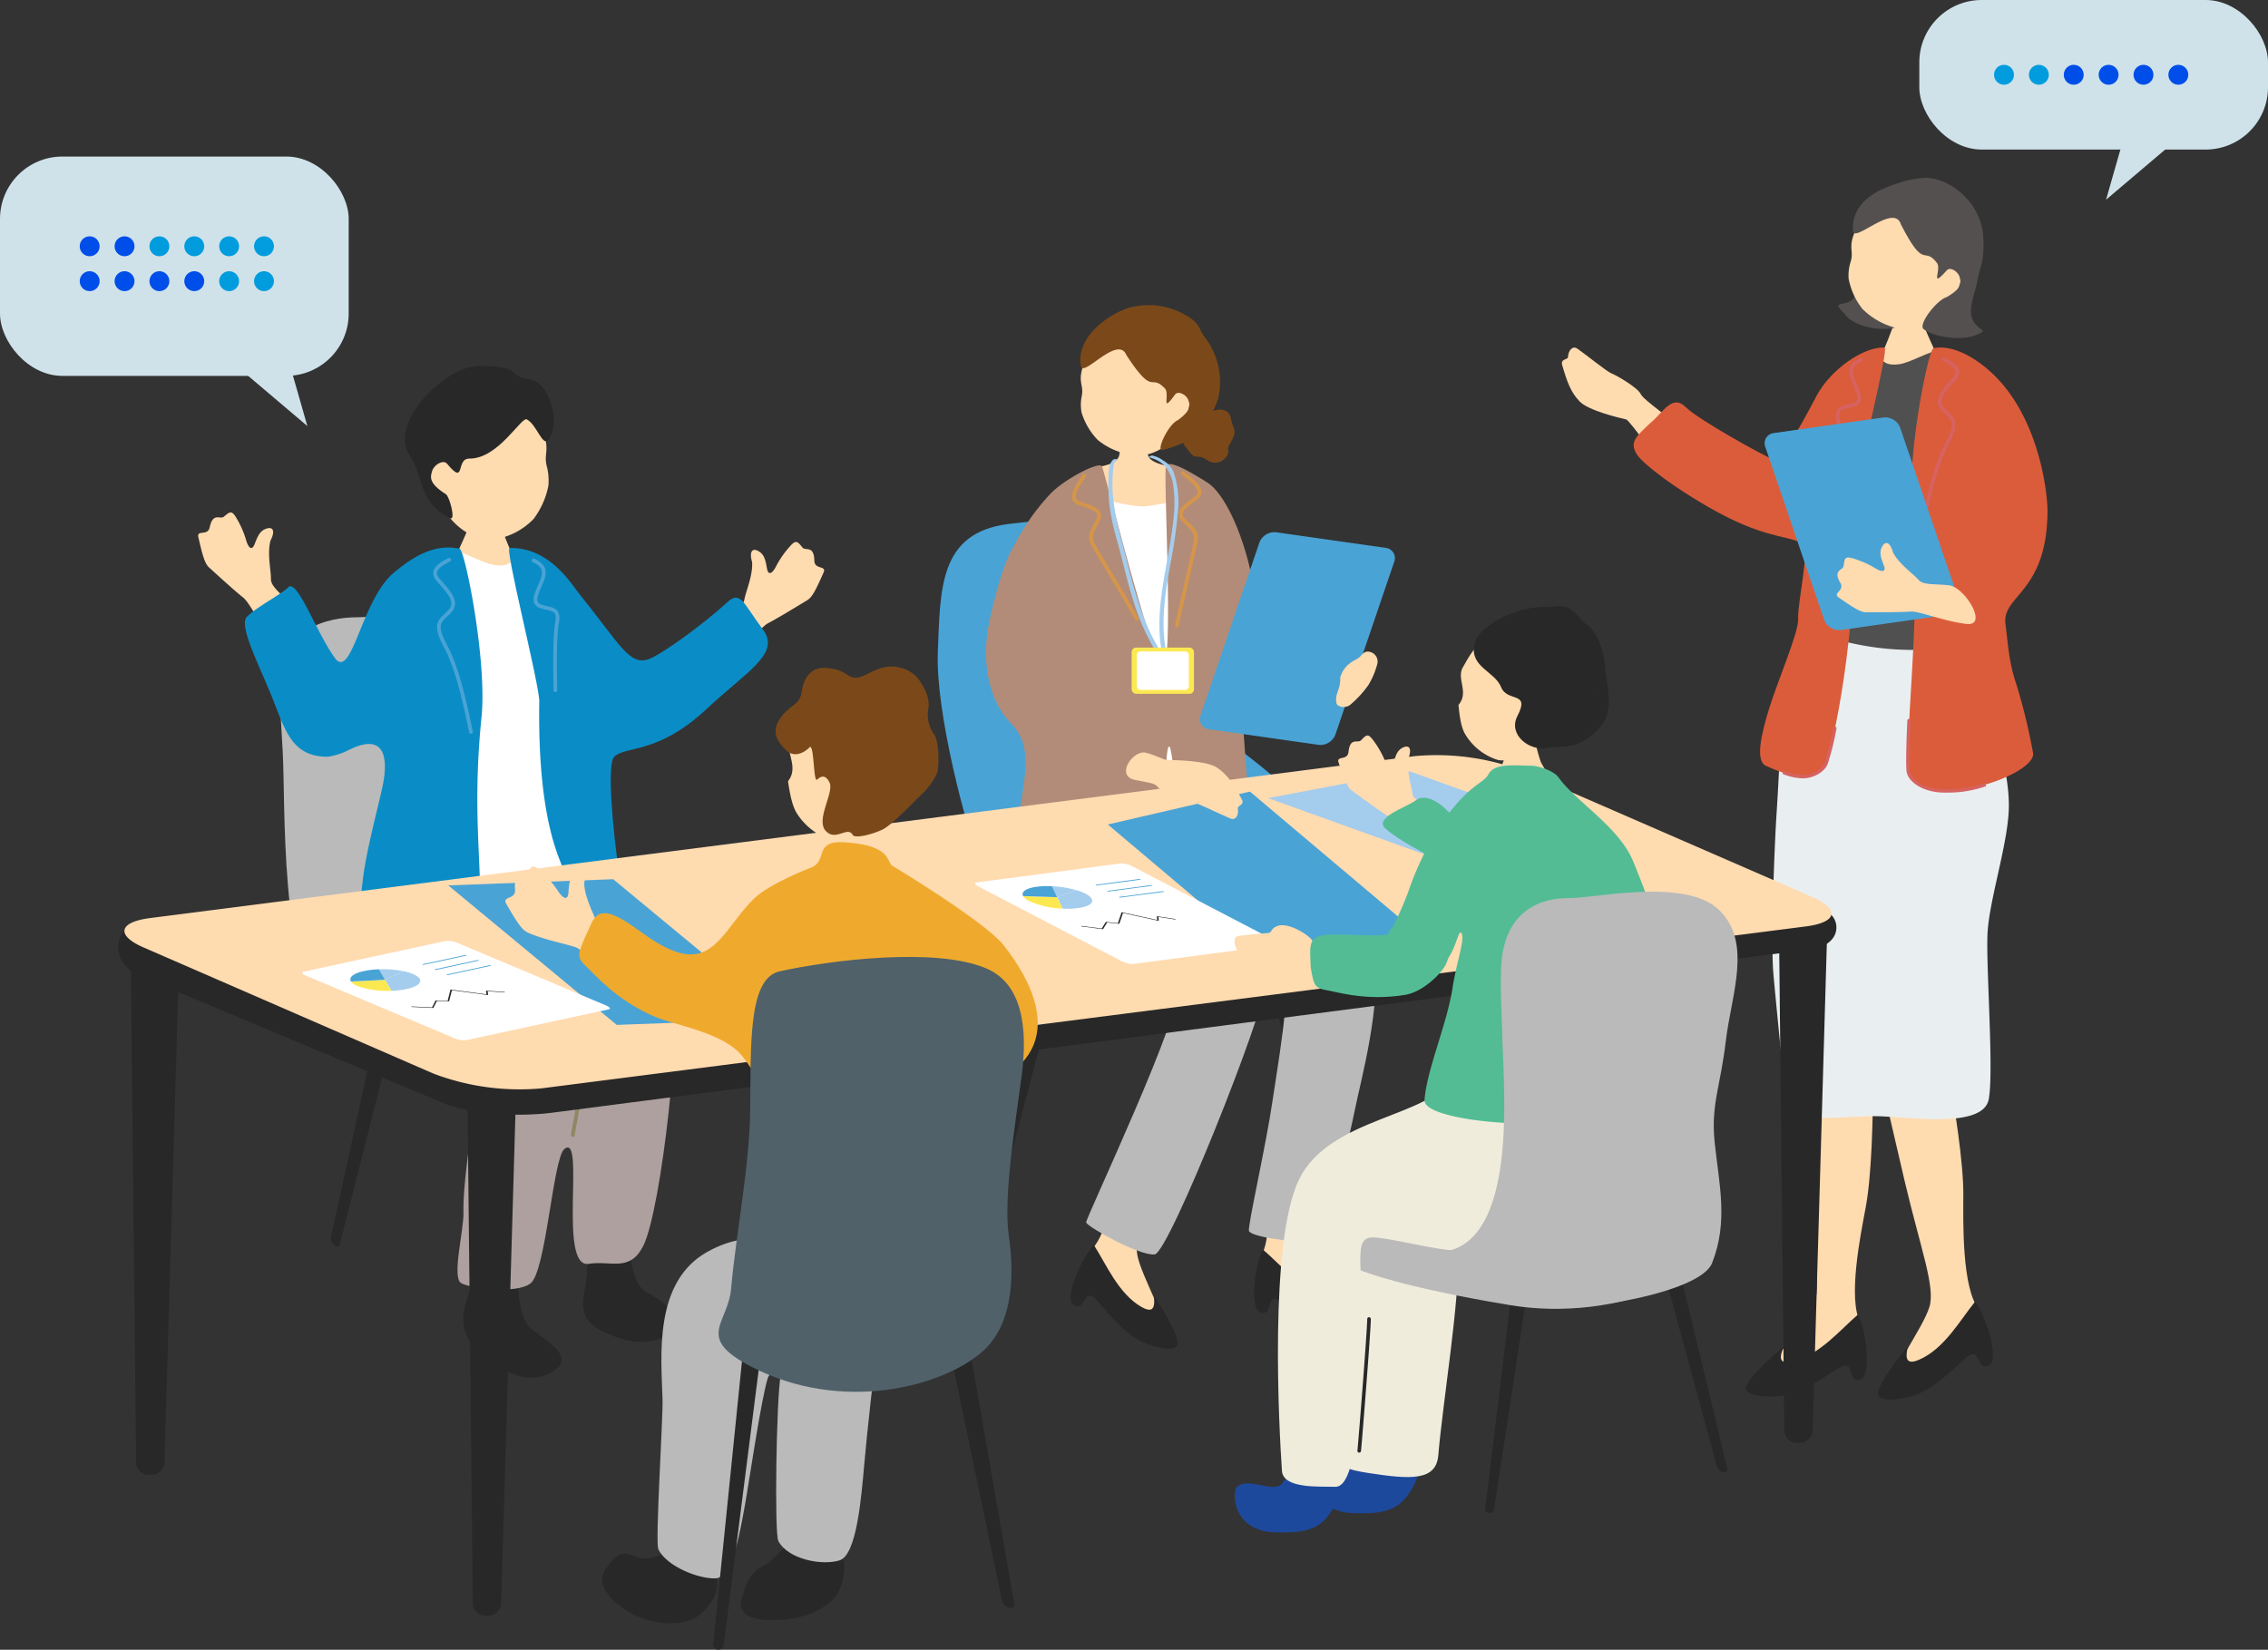 <svg xmlns="http://www.w3.org/2000/svg" xmlns:xlink="http://www.w3.org/1999/xlink" width="400" height="291" viewBox="0 0 400 291">
  <rect x="0" y="0" width="400" height="291" fill="#333333" stroke="none"/>
  <defs>
    <clipPath id="clip-path">
      <rect id="長方形_375" data-name="長方形 375" width="340.277" height="259.619" fill="none"/>
    </clipPath>
  </defs>
  <g id="グループ_2346" data-name="グループ 2346" transform="translate(0 -81.429)">
    <g id="グループ_1380" data-name="グループ 1380" transform="translate(0 109.042)">
      <g id="グループ_1378" data-name="グループ 1378" transform="translate(0 0)">
        <rect id="長方形_363" data-name="長方形 363" width="61.496" height="38.688" rx="11" fill="#cfe2ea"/>
        <path id="パス_47491" data-name="パス 47491" d="M-18449.061,7080.229l3.732,13.043-15.381-13.043Z" transform="translate(18499.537 -7045.735)" fill="#cfe2ea"/>
      </g>
      <g id="グループ_1379" data-name="グループ 1379" transform="translate(14.057 14.068)">
        <ellipse id="楕円形_34" data-name="楕円形 34" cx="1.757" cy="1.759" rx="1.757" ry="1.759" transform="translate(30.748)" fill="#019cde"/>
        <ellipse id="楕円形_45" data-name="楕円形 45" cx="1.757" cy="1.759" rx="1.757" ry="1.759" transform="translate(30.748 6.155)" fill="#019cde"/>
        <ellipse id="楕円形_35" data-name="楕円形 35" cx="1.757" cy="1.759" rx="1.757" ry="1.759" transform="translate(24.598)" fill="#019cde"/>
        <ellipse id="楕円形_44" data-name="楕円形 44" cx="1.757" cy="1.759" rx="1.757" ry="1.759" transform="translate(24.598 6.155)" fill="#019cde"/>
        <ellipse id="楕円形_36" data-name="楕円形 36" cx="1.757" cy="1.759" rx="1.757" ry="1.759" transform="translate(18.449)" fill="#019cde"/>
        <ellipse id="楕円形_43" data-name="楕円形 43" cx="1.757" cy="1.759" rx="1.757" ry="1.759" transform="translate(18.449 6.155)" fill="#004ee9"/>
        <ellipse id="楕円形_37" data-name="楕円形 37" cx="1.757" cy="1.759" rx="1.757" ry="1.759" transform="translate(12.299)" fill="#019cde"/>
        <ellipse id="楕円形_42" data-name="楕円形 42" cx="1.757" cy="1.759" rx="1.757" ry="1.759" transform="translate(12.299 6.155)" fill="#004ee9"/>
        <ellipse id="楕円形_38" data-name="楕円形 38" cx="1.757" cy="1.759" rx="1.757" ry="1.759" transform="translate(6.15)" fill="#004ee9"/>
        <ellipse id="楕円形_41" data-name="楕円形 41" cx="1.757" cy="1.759" rx="1.757" ry="1.759" transform="translate(6.15 6.155)" fill="#004ee9"/>
        <ellipse id="楕円形_39" data-name="楕円形 39" cx="1.757" cy="1.759" rx="1.757" ry="1.759" transform="translate(0)" fill="#004ee9"/>
        <ellipse id="楕円形_40" data-name="楕円形 40" cx="1.757" cy="1.759" rx="1.757" ry="1.759" transform="translate(0 6.155)" fill="#004ee9"/>
      </g>
    </g>
    <g id="グループ_1381" data-name="グループ 1381" transform="translate(338.504 81.429)">
      <rect id="長方形_363-2" data-name="長方形 363" width="61.496" height="26.378" rx="11" transform="translate(0 0)" fill="#cfe2ea"/>
      <path id="パス_47491-2" data-name="パス 47491" d="M-18456.973,7080.229l-3.734,13.043,15.381-13.043Z" transform="translate(18493.639 -7058.046)" fill="#cfe2ea"/>
      <g id="グループ_1379-2" data-name="グループ 1379" transform="translate(13.178 11.431)">
        <ellipse id="楕円形_45-2" data-name="楕円形 45" cx="1.757" cy="1.759" rx="1.757" ry="1.759" transform="translate(0 0)" fill="#019cde"/>
        <ellipse id="楕円形_44-2" data-name="楕円形 44" cx="1.757" cy="1.759" rx="1.757" ry="1.759" transform="translate(6.15 0)" fill="#019cde"/>
        <ellipse id="楕円形_43-2" data-name="楕円形 43" cx="1.757" cy="1.759" rx="1.757" ry="1.759" transform="translate(12.299 0)" fill="#004ee9"/>
        <ellipse id="楕円形_42-2" data-name="楕円形 42" cx="1.757" cy="1.759" rx="1.757" ry="1.759" transform="translate(18.449 0)" fill="#004ee9"/>
        <ellipse id="楕円形_41-2" data-name="楕円形 41" cx="1.757" cy="1.759" rx="1.757" ry="1.759" transform="translate(24.598 0)" fill="#004ee9"/>
        <ellipse id="楕円形_40-2" data-name="楕円形 40" cx="1.757" cy="1.759" rx="1.757" ry="1.759" transform="translate(30.748 0)" fill="#004ee9"/>
      </g>
    </g>
    <g id="グループ_1403" data-name="グループ 1403" transform="translate(20.829 112.81)">
      <g id="グループ_1402" data-name="グループ 1402" clip-path="url(#clip-path)">
        <path id="パス_47584" data-name="パス 47584" d="M307.682,37.706c-.035.475-1.351.243-1.01,1.411.9,3.086,1.53,4.778,3.063,6.383s6.979,2.92,8.228,3.183c.576.122,5.963,7.925,7.583,8.756,1.995,1.223,9.7-.731,4.754-4.94-4.2-3.868-9.277-7.2-9.763-8.273s-3.985-3.188-5.254-3.7c-.722-.29-4.547-3.37-5.945-4.333-.769-.529-1.56.16-1.657,1.51" transform="translate(-51.98 -6.081)" fill="#ffdbb0"/>
        <path id="パス_47585" data-name="パス 47585" d="M366.681,230.521c-2.366-4.2.043-15.884.893-20.434,2.062-11.045,1.165-39.443.723-41.144,0,0-12.059-.617-11.961,1.873.053,1.362.728,20.307,1.5,35.056.646,12.383,1.985,19.326.312,22.566-1.866,3.616-9.353,10.41-7.84,11.23,3.967.927,17.936-4.058,16.376-9.148" transform="translate(-59.353 -28.51)" fill="#ffdbb0"/>
        <path id="パス_47586" data-name="パス 47586" d="M365.482,241.2c-3.115,2.637-6.8,7.22-11.6,8.3-3.753.865-.967-3.069-1.751-2.425-1.706,1.4-5.159,4.507-6.237,6.465-1.113,2.021,3.049,2.3,5.643,2.051,1.569-.15,4.434-.866,9.771-4.47,1.677-1.132,2.451-1.214,2.782-.214.549,1.657.427,1.874,1.545,1.811,2.535-.144,1.157-9.112-.156-11.523" transform="translate(-58.608 -40.721)" fill="#282828"/>
        <path id="パス_47587" data-name="パス 47587" d="M390.963,227.833c-3.083-3.71-2.81-15.633-2.792-20.262.046-11.236-5.938-39.01-6.677-40.6,0,0-11.974,1.563-11.431,3.995.3,1.331,4.365,19.846,7.77,34.216,2.859,12.065,5.423,18.654,4.36,22.142-1.188,3.893-7.331,11.924-5.7,12.458,4.068.2,16.914-7.219,14.466-11.945" transform="translate(-62.733 -28.188)" fill="#ffdbb0"/>
        <path id="パス_47588" data-name="パス 47588" d="M390.866,238.486c-2.59,3.154-5.391,8.325-9.918,10.256-3.536,1.525-1.5-2.847-2.158-2.07-1.427,1.686-4.266,5.362-4.975,7.481-.731,2.189,3.412,1.715,5.92,1,1.516-.431,4.206-1.65,8.809-6.155,1.447-1.415,2.192-1.635,2.7-.711.838,1.531.757,1.767,1.845,1.5,2.47-.6-.5-9.172-2.222-11.308" transform="translate(-63.358 -40.263)" fill="#282828"/>
        <path id="パス_47589" data-name="パス 47589" d="M380.718,27.717c-.242.007-3.423.339-3.727.318-.106.55-1.472,3.968-1.717,4.66a46.781,46.781,0,0,1-4.1,8.2c3.611,3.121,13.616,4.268,15.9,1.286-.647-.317-5.377-10.295-5.687-11.608-.228-.963-.663-2.489-.673-2.854" transform="translate(-62.925 -4.679)" fill="#ffdbb0"/>
        <path id="パス_47590" data-name="パス 47590" d="M368.89,37.215c2.994-1.239.933,2.428,5.389,1.869,2.079-.26,5.661-2.519,6.859-2.285,5.712,1.119,11.3,6.972,11.326,13.034.317.126-2.883,6.444-1.3,15.374-.118.751-.175,8.535-.009,9.923.268,2.248-1.187,15.791-.259,19.661s-.341,3.123-2.7,3.086-18.608,1.342-21.175,1.145-11.846.871-11.877-.256c-.025-.877,5.86-15.627,4.4-25.961,2.219-12.164,5.789-33.759,9.344-35.591" transform="translate(-60.207 -6.21)" fill="#505050"/>
        <path id="パス_47591" data-name="パス 47591" d="M383.713,99.16a49.19,49.19,0,0,1-21.08-1.264c-5.525-1.539-7.761,10.213-8.894,13.084s-1.044,7.927-1.643,17.062c-.518,7.914-1.022,23.79-.616,28.575s1.922,19.839,2.259,22.818c.5,4.449,10.829,2.292,16.973,2.6s17.829,1.949,18.766-3.016-.527-23.7-.205-29.4,3.433-15.2,3.73-21.427c.377-7.9-3.75-17.72-4.552-20.1s-.743-9.56-4.739-8.943" transform="translate(-59.561 -16.504)" fill="#e9eff0"/>
        <path id="パス_47592" data-name="パス 47592" d="M404.722,64.679c0-2.5-1.118-14.265-8-22.3-3.214-3.752-8.213-7.081-12.106-6.251-.923.2-4.767,19.236-3.781,29.031,1.683,16.73-1.113,35.869-.639,45.937,3.469,7.021,22.9.2,21.968-3.675a107.256,107.256,0,0,0-2.849-11.779c-1.428-4.138-1.518-7.135-2-10.863-.673-5.15,7.417-5.467,7.411-20.1" transform="translate(-64.445 -6.078)" fill="#db5c3b"/>
        <path id="パス_47593" data-name="パス 47593" d="M366.373,27.333c1.672,2.408,6.754,3.209,9.135,2.412,5.079-1.7-3.411-6.435-3.883-8.635-.345-1.61-1.652-1.166-3.351.971-.527.662.955,2.67-1.5,3.34-1.389.378-2.173.116-.4,1.912" transform="translate(-61.937 -3.4)" fill="#555050"/>
        <path id="パス_47594" data-name="パス 47594" d="M384.917,23.291c-2.561,2.949-5.866,4.03-8.379,3.564a12.869,12.869,0,0,1-6.611-3.52,12.366,12.366,0,0,1-2.419-5.3,7.853,7.853,0,0,1,.35-2.991c.718-2.3-.919-2.565,1.63-7.009.774-1.351,5.131-7.4,11.978-6.511,6.019.778,8.813,15.6,3.452,21.772" transform="translate(-62.299 -0.242)" fill="#ffdbb0"/>
        <path id="パス_47595" data-name="パス 47595" d="M376.889,8.217c-1.187-3.9-8.334,3.407-8.467,1.109-.287-4.96,4.233-7.251,7.8-8.334A15.71,15.71,0,0,1,381.369,0c4.566.126,9.643,4.63,10.021,10.237.3,4.466-.573,5.306-1.083,8.206-.261,1.486-1.421,4.256-.973,5.945.762,2.877,3.551,2.165.806,3.325-2.594,1.1-7.544.337-9.256-1.051-1-.806,2.286-5.1,4.081-5.64,2.752-1.591,2.532-2.548,2.276-3.518s-1.64-1.885-2.262-1.2c-3.089,3.411-.86-.188-1.748-1.32-2.411-3.076-2.1,1.494-6.34-6.771" transform="translate(-62.456 0)" fill="#555050"/>
        <path id="パス_47596" data-name="パス 47596" d="M366.1,35.99c-3.726-.149-9.375,3.829-11.857,8.3-1.251,2.252-5.961,11.784-7.909,11.367-1.247-.39-13.07-6.925-15.293-9.15-2.43-2.431-4.11,1.134-6.259,2.811-2.505,2.385-3.625,3.311-2.471,5.35,1.286,2.272,9.855,8.214,16.487,11.47,7.194,3.532,11.157,3.223,12.737,4.461,1.5,1.173-.767,9.8-.678,13.465.054,2.22-3.574,10.731-5.03,15.368-1.468,4.676-2.556,9.453-.662,10.333,3.706,1.723,8.267,3.051,10.457,0,1.334-3.169,5.781-22.858,5.371-47.62.441-4.568,5.975-26.122,5.106-26.157" transform="translate(-54.564 -6.075)" fill="#db5c3b"/>
        <path id="パス_47597" data-name="パス 47597" d="M386.5,127.806c-3.831,0-6.55-1.957-6.712-3.847-.159-1.863.073-7.269.148-8.881a.3.3,0,0,1,.306-.278.292.292,0,0,1,.277.305c-.075,1.6-.306,6.977-.15,8.8.124,1.453,2.413,3.407,6.4,3.311a19.7,19.7,0,0,0,6.877-1.1l.205.547a20.221,20.221,0,0,1-7.067,1.141c-.1,0-.193,0-.287,0" transform="translate(-64.376 -19.381)" fill="#d66261"/>
        <path id="パス_47598" data-name="パス 47598" d="M383.08,68.358a.35.35,0,0,1-.077-.009.319.319,0,0,1-.232-.386c.06-.237.15-.668.27-1.244.6-2.885,2.016-9.641,4.084-13.476,1.853-3.436,1.2-4.035.127-5.025a9.268,9.268,0,0,1-.884-.9c-1.4-1.68.249-3.551,1.574-5.053.23-.261.455-.517.659-.765a1.155,1.155,0,0,0,.334-.963c-.153-.761-1.354-1.4-2.071-1.774l-.186-.1a.318.318,0,0,1,.3-.561l.182.1c.87.459,2.187,1.154,2.4,2.212a1.768,1.768,0,0,1-.467,1.494c-.208.252-.438.513-.673.78-1.531,1.735-2.538,3.055-1.562,4.225a8.56,8.56,0,0,0,.826.836c1.3,1.193,1.989,2.111,0,5.795-2.025,3.754-3.424,10.446-4.022,13.3-.122.587-.215,1.026-.275,1.268a.318.318,0,0,1-.308.241" transform="translate(-64.889 -6.427)" fill="#d66261"/>
        <path id="パス_47599" data-name="パス 47599" d="M365.508,61.192a.318.318,0,0,1-.318-.318c0-.271.007-.708.014-1.26.038-2.611.117-8.04-.3-10.224-.459-2.428.72-2.7,1.969-2.985.309-.071.64-.147.982-.26a1.046,1.046,0,0,0,.683-.51c.243-.54-.171-1.5-.651-2.622-.1-.226-.2-.46-.3-.7-.953-2.3-.163-3.243,1.521-4.086a.318.318,0,0,1,.285.569c-1.474.738-2,1.386-1.218,3.274.1.239.2.469.294.693.56,1.307,1,2.338.647,3.134a1.633,1.633,0,0,1-1.061.853c-.362.121-.713.2-1.041.277-1.258.288-1.833.421-1.487,2.248.425,2.246.345,7.719.307,10.351-.008.548-.014.982-.014,1.251a.317.317,0,0,1-.317.318" transform="translate(-61.845 -6.448)" fill="#d66261"/>
        <path id="パス_47600" data-name="パス 47600" d="M357.03,125.566a9.415,9.415,0,0,1-2.923-.552c-.166-.054-.3-.1-.407-.125a.292.292,0,0,1,.141-.566c.113.028.263.076.444.135a8.7,8.7,0,0,0,2.981.519,4.169,4.169,0,0,0,3.644-2.2,46.405,46.405,0,0,0,1.508-6.11.292.292,0,0,1,.575.106,47.105,47.105,0,0,1-1.537,6.211c-.6,1.583-2.6,2.507-4.165,2.572-.088,0-.175,0-.261,0" transform="translate(-59.925 -19.657)" fill="#d66261"/>
        <path id="パス_47601" data-name="パス 47601" d="M360.167,86.507a2.838,2.838,0,0,0,2.961,1.819l19.313-2.752a1.807,1.807,0,0,0,1.507-2.457L373.581,52.649a2.838,2.838,0,0,0-2.961-1.819l-19.314,2.752a1.807,1.807,0,0,0-1.506,2.457Z" transform="translate(-59.282 -8.577)" fill="#4aa3d5"/>
        <path id="パス_47602" data-name="パス 47602" d="M387.861,91.758c-3.974-.475-8.4-2.3-9.837-2.183s-5.334.127-7.832.128c-1.016,0-2.327-.849-4.872-2.622-1.124-.783,1.12-1.177.307-2.566-1.369-2.34.459-2.177.571-2.993.193-1.413.213-1.814,2.026-1.208a16.438,16.438,0,0,1,3.638,1.663c.744.461,2.006.9,1.418-.593s-.82-2.341-.262-3.318,1.387-.79,1.9,1.086c1.061,2.047,3.593,3.785,4.46,4.786s2.618.706,5.4,1,7.061,7.291,3.087,6.816" transform="translate(-61.878 -13.082)" fill="#ffdbb0"/>
        <path id="パス_47603" data-name="パス 47603" d="M258.55,217.035a.615.615,0,0,1-.443.736l-.513.129a.612.612,0,0,1-.735-.441L241.173,157.6c-.326-1.243-.074-2.41.566-2.571l1.026-.257c.639-.16,1.407.751,1.7,2Z" transform="translate(-40.862 -26.126)" fill="#282828"/>
        <path id="パス_47604" data-name="パス 47604" d="M179.89,223.642a.614.614,0,0,0,.443.736l.513.129a.612.612,0,0,0,.735-.441L197.266,164.2c.326-1.243.075-2.41-.566-2.571l-1.026-.257c-.639-.16-1.407.751-1.7,2Z" transform="translate(-30.494 -27.241)" fill="#282828"/>
        <path id="パス_47605" data-name="パス 47605" d="M210.44,77.714c-6.694-3.96-7.7-6.421-23.888-4.416-12.323,1.525-12.013,11.52-12.47,22.484s5.252,31.661,7.077,36.229,4.981,13.182,11.828,16.38,9.54,3.636,18.669,4.093,23.736,1.828,30.126-1.371,9.585-15.076-2.283-27.41-20.325-13.546-19.748-22.306-3.835-20.028-9.313-23.683" transform="translate(-29.508 -12.254)" fill="#4aa3d5"/>
        <path id="パス_47606" data-name="パス 47606" d="M242.539,225.872c2.295-4.076.618-8.643,1.536-13.038.476-2.278,6.072-4.533,5.777-2.312-.385,2.891-.656,10.189.966,13.33,1.81,3.508,9.071,10.1,7.6,10.892-3.848.9-17.4-3.936-15.882-8.872" transform="translate(-41.098 -35.388)" fill="#ffdbb0"/>
        <path id="パス_47607" data-name="パス 47607" d="M242.782,227.392c3.02,2.557,6.594,7,11.248,8.053,3.639.839.937-2.977,1.7-2.351,1.653,1.36,5,4.371,6.048,6.27,1.079,1.959-2.956,2.23-5.473,1.989-1.522-.146-4.3-.84-9.477-4.335-1.626-1.1-2.376-1.178-2.7-.207-.532,1.607-.414,1.817-1.5,1.755-2.459-.139-1.122-8.836.151-11.175" transform="translate(-40.9 -38.39)" fill="#282828"/>
        <path id="パス_47608" data-name="パス 47608" d="M206.107,225.194c3.37-3.242,3.079-8.1,5.222-12.043,1.111-2.045,7.12-2.592,6.2-.549-1.2,2.657-3.559,9.568-2.91,13.044.724,3.88,5.782,12.283,4.147,12.621-3.943-.249-15.526-8.782-12.656-13.074" transform="translate(-34.865 -35.676)" fill="#ffdbb0"/>
        <path id="パス_47609" data-name="パス 47609" d="M206.387,226.458c2.157,3.319,4.3,8.605,8.454,10.954,3.243,1.853,1.754-2.581,2.3-1.762,1.193,1.78,3.534,5.629,3.989,7.747.469,2.188-3.473,1.284-5.813.327-1.416-.578-3.877-2.044-7.828-6.882-1.242-1.52-1.937-1.812-2.524-.976-.972,1.386-.92,1.621-1.941,1.249-2.315-.842,1.468-8.786,3.36-10.658" transform="translate(-34.296 -38.232)" fill="#282828"/>
        <path id="パス_47610" data-name="パス 47610" d="M200.794,122.766c-.184.322-9.163,11.171-3.659,23.268,4.4,9.66,22.011,13.793,22.984,16.491,1.442,4-16.51,41.7-16.272,42.161.474.93,9.53,5.939,12.094,5.62s19.542-43.258,19.353-47.089c-.175-3.552-7.9-15.718-6.542-16.466,1.77-.977,9.182,10.475,10.084,13.448,1.144,3.766-1.291,17.318-2.094,22.877-1.166,8.068-4.5,22.531-4.173,23.124.7,1.262,10.27,2.225,12.094,1.729,1.518-.413,5.845-19.39,6.628-23.351.879-4.436,4.911-19.09,3.208-26.968-.85-3.936-15.538-21.583-18.225-25.443-5.282-7.59-8.788-10.676-9.187-11.026-.806-.709-26.3,1.626-26.3,1.626" transform="translate(-33.118 -20.429)" fill="#bababa"/>
        <path id="パス_47611" data-name="パス 47611" d="M215.813,53.242c-.293,0-4.136.275-4.5.241-.146.619.029,4.072-.4,4.8-.978,1.658-3.638,1.388-4.876,2.242-1.326.916-2.785,2.771-2.636,4.308.022,2.135.191,10,.277,10.718.576,4.8,9.421,4.808,11.391,4.739,7.424-.256,12.607-2.5,12.8-9.544a17.486,17.486,0,0,0-6.13-10.165c-.931-.765-4.236-.829-5.366-2.185-.718-.863-.56-4.737-.56-5.15" transform="translate(-34.481 -8.989)" fill="#ffdbb0"/>
        <path id="パス_47612" data-name="パス 47612" d="M204.994,67.689c2.24.128,7.618,1.85,10.242,1.658a43.907,43.907,0,0,0,6.325-1.206c2.624-.512,3.469,2.493,3.533,6.335s-.832,15.5-.576,19.855,9.754,31.763,4.122,31.826-27.441,3.932-27.505-1.639.6-55.741,3.859-56.83" transform="translate(-34.098 -11.428)" fill="#fff"/>
        <path id="パス_47613" data-name="パス 47613" d="M231.438,123.344c-1.159-4.177-1.493-13.844-1.732-15.526-1.095-7.693,15.075-2.549,14.635-7.963-.572-7.043-11.769-9.332-12.633-16.087-1-7.779-4.562-17.292-8.345-19.779-2.824-1.753-6.721-4.127-7.287-2.94-.552,1.161,1.4,34.9-.528,35.039s-10.266-34.165-10.816-34.994-6.729,2.33-9.214,5.043a39.344,39.344,0,0,0-6.175,8.841c-1.807,2.713-3.681,9.632-4.572,14.265-1.4,7.313.576,13.834,3.887,17.148,4.947,4.95,1.529,11.981.873,21.361-.4,5.738,15.511,4.771,22.423,5.54,4.862.54,3.448-22.086,4.65-22.763.75-.422,2.169,20.988,4.367,21.1,7.82.411,13.857,3.919,10.468-8.291" transform="translate(-31.246 -10.253)" fill="#b28c78"/>
        <path id="パス_47614" data-name="パス 47614" d="M212.46,146.419c-.4,0-.867-.025-1.426-.074-.473-.042-1.219-.076-2.144-.119-2.074-.094-5.206-.238-8.092-.618-.443-.058-.893-.114-1.346-.17-4.035-.5-8.209-1.02-9.034-3.443a.331.331,0,1,1,.627-.214c.692,2.03,4.834,2.544,8.488,3,.455.057.908.112,1.351.171,2.858.377,5.974.519,8.036.613.938.042,1.694.077,2.173.121,2.677.239,2.938-.124,3.461-.845.063-.086.128-.176.2-.27.453-.592.977-3.4,1.4-7.52a.332.332,0,1,1,.66.068c-.319,3.084-.843,6.949-1.535,7.855l-.189.257c-.55.758-.954,1.19-2.632,1.19" transform="translate(-32.278 -23.087)" fill="#4aa3d5"/>
        <path id="パス_47615" data-name="パス 47615" d="M234.826,146.28a33.478,33.478,0,0,1-4.269-.457c-.681-.1-1.349-.2-1.958-.272-2.214-.27-2.346-2.346-2.434-3.719-.017-.254-.032-.49-.058-.695a.332.332,0,1,1,.659-.086c.028.218.044.468.061.738.105,1.642.308,2.913,1.853,3.1.614.075,1.287.174,1.973.273a21.573,21.573,0,0,0,4.883.406.332.332,0,1,1,.1.657,5.354,5.354,0,0,1-.81.052" transform="translate(-38.331 -23.764)" fill="#4aa3d5"/>
        <path id="パス_47616" data-name="パス 47616" d="M214.012,88.711a.328.328,0,0,1-.291-.182c-.359-.709-3.265-5.585-5.386-9.145-1.084-1.817-1.977-3.314-2.253-3.793-.914-1.581-.326-2.668.3-3.821a12.015,12.015,0,0,0,.545-1.1.937.937,0,0,0,.048-.764c-.257-.581-1.327-.955-2.458-1.351-.3-.1-.609-.214-.914-.329a1.458,1.458,0,0,1-.945-.933c-.366-1.177.782-2.838,1.541-3.938.108-.155.2-.294.279-.41a.332.332,0,0,1,.556.363c-.079.121-.178.263-.289.425-.6.872-1.722,2.494-1.453,3.363a.819.819,0,0,0,.546.509c.3.113.6.22.9.324,1.326.464,2.471.864,2.846,1.707a1.581,1.581,0,0,1-.043,1.289,12.6,12.6,0,0,1-.574,1.156c-.6,1.112-1.036,1.913-.308,3.172.277.479,1.168,1.972,2.249,3.786,2.127,3.568,5.039,8.455,5.409,9.185a.332.332,0,0,1-.146.446.325.325,0,0,1-.155.036" transform="translate(-34.344 -10.602)" fill="#d5954a"/>
        <path id="パス_47617" data-name="パス 47617" d="M224.9,89.807a.331.331,0,0,0,.221-.263c.123-.785,1.387-6.319,2.31-10.361.472-2.063.86-3.762.977-4.3.383-1.786-.512-2.64-1.461-3.543a12.217,12.217,0,0,1-.855-.874.943.943,0,0,1-.282-.711c.066-.633.969-1.318,1.923-2.043.254-.195.514-.391.767-.6a1.461,1.461,0,0,0,.613-1.179c-.014-1.233-1.618-2.459-2.679-3.272-.15-.115-.284-.217-.391-.3a.332.332,0,0,0-.417.517c.111.09.25.2.405.314.841.644,2.407,1.842,2.418,2.751a.817.817,0,0,1-.362.653c-.25.2-.5.394-.756.584-1.119.85-2.084,1.585-2.182,2.5a1.584,1.584,0,0,0,.438,1.214,12.756,12.756,0,0,0,.9.923c.914.871,1.575,1.5,1.27,2.922-.116.54-.5,2.235-.974,4.295-.925,4.05-2.192,9.6-2.32,10.405a.332.332,0,0,0,.277.38.329.329,0,0,0,.159-.014" transform="translate(-38.053 -10.515)" fill="#d5954a"/>
        <path id="パス_47618" data-name="パス 47618" d="M211.165,59.779c-.858.662-.8,2.374-.844,3.338a30.287,30.287,0,0,0,.453,6.506c.434,2.463,1.227,4.877,1.833,7.3.672,2.685,1.34,5.374,2.187,8.009a39.117,39.117,0,0,0,3.869,8.662c.119.192.8-.081.729-.2-3.618-5.846-5-12.631-6.7-19.2a44.006,44.006,0,0,1-1.6-8.229,25.612,25.612,0,0,1,0-3.8c.051-.613.071-1.922.633-2.356.3-.229-.424-.148-.563-.041" transform="translate(-35.651 -10.074)" fill="#a4cced"/>
        <path id="パス_47619" data-name="パス 47619" d="M219.031,59.266a5.614,5.614,0,0,1,2.747,1.547,6.635,6.635,0,0,1,1.462,3.7c.488,3.335-.11,6.939-.654,10.23-1.076,6.522-2.709,13.082-1.217,19.681.045.2.777.017.728-.2-1.246-5.508-.316-11.045.67-16.513a80.711,80.711,0,0,0,1.2-8.339,16.6,16.6,0,0,0-.665-7.43,4.031,4.031,0,0,0-1.827-2.116,4.906,4.906,0,0,0-1.988-.905c-.186-.01-.84.32-.461.341" transform="translate(-37.113 -9.948)" fill="#a4cced"/>
        <rect id="長方形_373" data-name="長方形 373" width="10.995" height="8.14" rx="0.772" transform="translate(178.755 82.853)" fill="#fce952"/>
        <rect id="長方形_374" data-name="長方形 374" width="9.172" height="6.79" rx="0.644" transform="translate(179.666 83.528)" fill="#fff"/>
        <path id="パス_47620" data-name="パス 47620" d="M226.976,56.208c1.532,2.257,1.548.452,3.538,1.943a2.407,2.407,0,0,0,3.366-.833c.619-1.1-.242-.8.542-2.166s1.035-2,.53-3.1-.2-2.272-1.524-2.741-1.756.254-2.52.073-1.619-.741-2.473.692-2.142,1.593-2.158,2.562-.938,1.9.7,3.574" transform="translate(-38.314 -8.293)" fill="#7b4919"/>
        <path id="パス_47621" data-name="パス 47621" d="M221.856,49.566c-2.166,3.1-5.234,4.468-7.7,4.275a12.445,12.445,0,0,1-6.713-2.718,11.952,11.952,0,0,1-2.862-4.857,7.556,7.556,0,0,1,.035-2.912c.458-2.287-1.144-2.374.86-6.907.609-1.376,4.19-7.63,10.863-7.471,5.867.14,10.05,14.113,5.516,20.592" transform="translate(-34.658 -4.891)" fill="#ffdbb0"/>
        <path id="パス_47622" data-name="パス 47622" d="M212.473,35.8c-1.535-3.636-7.672,4.118-8.031,1.922-.956-5.845,6.415-9.926,9.173-10.411a12.792,12.792,0,0,1,8.943,1.263c3.073,1.564,2.638,2.7,3.717,4.051a12.907,12.907,0,0,1,2.36,10.926,16.215,16.215,0,0,1-4.524,6.9,20.789,20.789,0,0,1-5.243,2.1c-1.268.3.991-4.542,2.662-5.246,2.486-1.809,2.177-2.707,1.834-3.613s-1.768-1.647-2.3-.925c-2.628,3.593-.847-.093-1.815-1.093-2.629-2.715-1.873,1.649-6.781-5.871" transform="translate(-34.644 -4.56)" fill="#7b4919"/>
        <path id="パス_47623" data-name="パス 47623" d="M253.645,110.874a2.838,2.838,0,0,1-2.961,1.819l-19.313-2.752a1.807,1.807,0,0,1-1.507-2.457l10.368-30.468a2.838,2.838,0,0,1,2.961-1.819l19.314,2.752a1.807,1.807,0,0,1,1.506,2.457Z" transform="translate(-38.949 -12.691)" fill="#4aa3d5"/>
        <path id="パス_47624" data-name="パス 47624" d="M262.761,101.534c.281-.232.807-.982,1.339-1a1.756,1.756,0,0,1,1.859,2.07,14.386,14.386,0,0,1-1.575,3.793,18.5,18.5,0,0,1-3.286,3.563c-.8.59-2.238.34-2.364-.351-.207-1.145.085-1.521.493-2.863a5.216,5.216,0,0,0,.157-1.615,4.8,4.8,0,0,1,1.545-2.414c1.009-.789,1.25-.7,1.831-1.184" transform="translate(-43.852 -16.973)" fill="#ffdbb0"/>
        <path id="パス_47625" data-name="パス 47625" d="M45.191,216.618a1.558,1.558,0,0,0,.6,1.42c.43.327.871.232.985-.219l9.582-37.8a3.66,3.66,0,0,0-.764-3.508c-.766-.58-1.636.091-1.937,1.461Z" transform="translate(-7.658 -29.764)" fill="#282828"/>
        <path id="パス_47626" data-name="パス 47626" d="M34.361,105.167c0-10.382,8.494-12.179,13.741-12.179s23.484-3.593,30.48,1.6,2.748,13.775,1.748,21.363-2.914,10.348-2,16.571c1,6.788,26.49,23.418,23.242,30.206-1.114,2.331,3.6,7.677-15.364,10.377-15.394,2.193-26.446,3.122-43.843-10.839-8.046-6.457-7.007-36.932-7.506-45.516s-.5-7.986-.5-11.581" transform="translate(-5.825 -15.494)" fill="#bababa"/>
        <path id="パス_47627" data-name="パス 47627" d="M128.571,98.733c3.222-2.533,6.126-6.487,7.44-7.15s4.732-2.731,6.917-4.062c.889-.541,1.583-1.983,2.865-4.887.566-1.284-1.606-.432-1.634-2.08-.047-2.776-1.56-1.658-2.091-2.313-.92-1.133-1.15-1.473-2.413.022a16.915,16.915,0,0,0-2.3,3.394c-.4.8-1.277,1.853-1.555.238s-.529-2.485-1.536-3.041-1.634.048-1.081,1.961c.162,2.356-1.128,5.224-1.354,6.561s-1.913,2.013-4.187,3.754-2.3,10.137.926,7.6" transform="translate(-21.366 -13.044)" fill="#ffdbb0"/>
        <path id="パス_47628" data-name="パス 47628" d="M106.528,226c.906,2.907.907,7.131,3.7,8.514,4.529,2.245,6.468,5.951,2.51,7.779-4.379,2.021-8.907-.316-10.468-1.042-4.068-1.891-3.758-4.5-3.177-7.7a34.185,34.185,0,0,0,.43-7.276c.036-2.726,6.406-3.666,7.008-.272" transform="translate(-16.741 -37.786)" fill="#282828"/>
        <path id="パス_47629" data-name="パス 47629" d="M84.489,224.679a22.345,22.345,0,0,0-1.563,8c.335,3.555.848,6.353,2.665,7.671,3.763,2.731,7.749,5.3,2.639,7.724s-10.144-2.522-11.76-3.734c-4.21-3.156-3.467-7.264-2.026-10.8,1.675-4.288.911-6.442,1.127-10.117.316-5.387,11-4.744,8.918,1.254" transform="translate(-12.428 -37.1)" fill="#282828"/>
        <path id="パス_47630" data-name="パス 47630" d="M90.951,150.433c4.417,7.4,11.328,9.206,15.449,16.446,2.056,3.612-1.69,38.744-4.984,45.207-2.371,4.652-5.641,2.524-9.6,3.138-5.5.852-.529-23.252-4.288-20.263-2.016,1.6-3.225,21.545-5.965,23.7-2.5,1.964-10.759.872-12.263-.047-1.668-1.021.487-9.224.424-12.412-.2-10.062,4.833-25.279-2.239-28.364-7.175-3.129-10.93-6.387-14.3-14.934-2.565-6.511-.836-11.779,3.258-17.988,2.195-3.119,20.7-5.615,29.275-4.294,6.628,1.022,4.787,8.439,5.228,9.815" transform="translate(-8.813 -23.679)" fill="#afa0a0"/>
        <path id="パス_47631" data-name="パス 47631" d="M94.6,197.69a.444.444,0,0,0,.1.037.3.3,0,0,0,.377-.23c.059-.377.164-.973.293-1.7a91.981,91.981,0,0,0,1.335-9.44c.026-.647.093-1.392.164-2.193.268-3.02.6-6.778-.78-9.381-1.787-3.37-7.04-4.706-9.862-5.424a.3.3,0,0,0-.385.219.349.349,0,0,0,.271.384c2.707.689,7.749,1.971,9.387,5.055,1.291,2.436.967,6.1.707,9.037-.072.811-.139,1.564-.165,2.221a91.7,91.7,0,0,1-1.328,9.363c-.13.736-.236,1.336-.3,1.716a.34.34,0,0,0,.186.342" transform="translate(-14.551 -28.589)" fill="#8d8865"/>
        <path id="パス_47632" data-name="パス 47632" d="M74.11,70.055c.248.007,3.5.347,3.816.325.108.564,1.506,4.063,1.757,4.771a47.937,47.937,0,0,0,4.194,8.393c-3.7,3.2-13.938,4.369-16.278,1.317.663-.324,5.505-10.539,5.822-11.884.233-.986.678-2.548.688-2.922" transform="translate(-11.46 -11.827)" fill="#ffdbb0"/>
        <path id="パス_47633" data-name="パス 47633" d="M81.739,79.778c-3.065-1.268-.956,2.485-5.517,1.914-2.129-.267-5.8-2.579-7.022-2.339C63.352,80.5,57.632,86.49,57.606,92.7c-.326.129,2.951,6.6,1.331,15.739.121.768.605,24.732-.345,28.695s6.383,2.539,8.8,2.5,19.994-2.4,22.621-2.6a3.939,3.939,0,0,0,3.733-3.331c.786-4.716.59-9.749-1.076-18.978-2.272-12.453-7.29-33.065-10.928-34.94" transform="translate(-9.762 -13.394)" fill="#fff"/>
        <path id="パス_47634" data-name="パス 47634" d="M101.572,115.368c2.05-2.011,7.654-.359,16.252-8.4,7.194-6.731,13.18-9.816,9.967-14.075-3.417-4.529-3.926-6.947-6.234-4.821-4.319,3.979-11.563,9.193-13.836,10.049-3.459,1.3-5.165-2.656-12.126-11.261-1.712-2.117-5.375-8.426-12.465-8.329-.89.012,4.775,22.1,5.227,26.777-.419,25.349,5.259,31.226,6.625,34.47,2.243,3.124,6.012,7.305,8.126,7.195,1.039-.054.649-2.27-.82-12.222-.852-5.773-2.063-18.058-.718-19.378" transform="translate(-14.077 -13.257)" fill="#0a8dc6"/>
        <path id="パス_47635" data-name="パス 47635" d="M92.007,104.324a.325.325,0,0,0,.325-.326c0-.278-.007-.725-.014-1.29-.039-2.672-.12-8.231.3-10.467.47-2.485-.737-2.763-2.016-3.055-.316-.073-.655-.15-1-.267a1.07,1.07,0,0,1-.7-.522c-.248-.553.175-1.54.666-2.685.1-.231.2-.471.306-.717.974-2.359.166-3.32-1.557-4.182a.325.325,0,1,0-.291.581c1.509.756,2.046,1.419,1.247,3.352-.1.244-.2.48-.3.71-.575,1.337-1.028,2.394-.664,3.208a1.676,1.676,0,0,0,1.087.873,10.752,10.752,0,0,0,1.065.283c1.288.3,1.876.431,1.522,2.3-.435,2.3-.354,7.9-.315,10.6.007.561.014,1.006.014,1.281a.326.326,0,0,0,.326.326" transform="translate(-14.892 -13.637)" fill="#4aa3d5"/>
        <path id="パス_47636" data-name="パス 47636" d="M68.828,66.925c2.55,3.513,5.91,4.951,8.5,4.582a12.262,12.262,0,0,0,6.87-3.582,14.266,14.266,0,0,0,2.618-5.876,9.938,9.938,0,0,0-.282-3.421c-.676-2.661,1.01-2.857-1.489-8.07-.758-1.583-1.727-5.1-8.771-4.527-6.191.5-18.343,10.243-7.446,20.892" transform="translate(-10.927 -7.761)" fill="#ffdbb0"/>
        <path id="パス_47637" data-name="パス 47637" d="M82.452,49.357c1.805,1.011,2.756,5.034,3.838,3.478,2.084-3,.228-10.13-3.537-10.612-3.872-.495-.86-2.371-8.9-2.3-5.864.052-15.955,10.089-12.089,15.787,2.558,3.77,1.414,8.2,7.111,11.049,1.063.53-.105-3.858-.735-4.221-3.061-1.942-2.765-3.023-2.427-4.115s1.958-2.071,2.634-1.26c3.359,4.033,1.446-.941,3.919-.913,5.19.057,9.262-7.62,10.187-6.894" transform="translate(-10.325 -6.74)" fill="#282828"/>
        <path id="パス_47638" data-name="パス 47638" d="M30.876,94.438C28.2,91.337,26.1,86.9,24.935,86s-4.125-3.584-6.016-5.307c-.769-.7-1.176-2.249-1.881-5.345-.311-1.368,1.658-.117,2-1.731.575-2.715,1.847-1.33,2.494-1.871,1.119-.936,1.409-1.226,2.364.483A16.9,16.9,0,0,1,25.5,76c.245.863.9,2.062,1.482.53s.992-2.338,2.088-2.692,1.594.359.688,2.131c-.608,2.281.111,5.344.079,6.7s1.494,2.341,3.395,4.483.321,10.39-2.359,7.289" transform="translate(-2.883 -11.986)" fill="#ffdbb0"/>
        <path id="パス_47639" data-name="パス 47639" d="M64.778,78.648c-3.985-.849-7.634.916-11.506,4.168-5.65,4.608-7.346,18.369-10.256,15.4-3.362-4.425-6.709-14.077-8.375-12.825-1.3,1.339-6.094,3.775-7.42,5.355-1.271,1.513,1.868,7.777,4.126,13.181,2.555,6.112,3.457,11.418,10.187,11.419a12.217,12.217,0,0,0,3.623-1.148c6.7-3.4,7.119,1.649,5.957,6.8-.952,4.222-2.856,11.384-3.376,15.976-.534,4.719-1.357,9.756-.9,13.049.555,4.037,21.439,2.86,21.521-5.492.485-10.3-1.427-19.04.3-36.166,1.01-10.029-2.926-29.52-3.871-29.721" transform="translate(-4.565 -13.242)" fill="#0a8dc6"/>
        <path id="パス_47640" data-name="パス 47640" d="M73.589,111.66a.364.364,0,0,0,.079-.009.326.326,0,0,0,.237-.395c-.061-.243-.153-.684-.276-1.274-.618-2.953-2.065-9.869-4.181-13.795-1.9-3.518-1.232-4.131-.13-5.145a9.4,9.4,0,0,0,.9-.918c1.432-1.72-.255-3.636-1.611-5.173-.236-.267-.466-.529-.675-.782a1.182,1.182,0,0,1-.341-.987c.156-.78,1.385-1.429,2.12-1.816l.19-.1a.326.326,0,0,0-.306-.575l-.187.1c-.89.469-2.238,1.18-2.455,2.263a1.809,1.809,0,0,0,.478,1.529c.213.258.448.525.688.8,1.566,1.777,2.6,3.127,1.6,4.325a8.874,8.874,0,0,1-.845.856c-1.327,1.221-2.036,2.161,0,5.932,2.072,3.843,3.5,10.695,4.117,13.62.125.6.22,1.051.281,1.3a.326.326,0,0,0,.316.247" transform="translate(-11.346 -13.616)" fill="#4aa3d5"/>
        <path id="パス_47641" data-name="パス 47641" d="M80.134,283.642a2.3,2.3,0,0,1-2.514,1.89,2.27,2.27,0,0,1-2.478-1.914l-.935-88.712c-.032-3.146,1.9-5.757,4.31-5.745s4.294,2.64,4.2,5.786Z" transform="translate(-12.58 -31.935)" fill="#282828"/>
        <path id="パス_47642" data-name="パス 47642" d="M8.627,253.719a2.3,2.3,0,0,1-2.514,1.89A2.269,2.269,0,0,1,3.635,253.7L2.7,164.983c-.032-3.146,1.9-5.756,4.31-5.745s4.294,2.64,4.2,5.786Z" transform="translate(-0.458 -26.883)" fill="#282828"/>
        <path id="パス_47643" data-name="パス 47643" d="M358.653,246.955a2.3,2.3,0,0,1-2.514,1.89,2.27,2.27,0,0,1-2.478-1.914l-.935-88.712c-.032-3.146,1.9-5.757,4.31-5.745s4.294,2.64,4.2,5.786Z" transform="translate(-59.797 -25.741)" fill="#282828"/>
        <path id="パス_47644" data-name="パス 47644" d="M301.3,150.307c2.566,1.166,2.864,5.921-2.8,6.663L76.633,185.792c-5.664.742-14.6.456-19.6-1.833L4.079,161.8c-5.8-2.332-5.672-9.7,2.07-10.267l221.773-27.444c5.664-.742,14.388.523,19.387,2.812Z" transform="translate(0 -20.914)" fill="#282828"/>
        <path id="パス_47645" data-name="パス 47645" d="M299.034,147.515c4.924,2.143,4.414,4.477-1.134,5.187L74.892,181.266a42.827,42.827,0,0,1-19.039-2.6L4.727,156.417c-4.924-2.142-4.414-4.476,1.134-5.187l223.008-28.564a42.815,42.815,0,0,1,19.039,2.6Z" transform="translate(-0.228 -20.674)" fill="#ffdbb0"/>
        <path id="パス_47646" data-name="パス 47646" d="M264.271,154.721l-25.069,5.8-29.018-24.486,25.069-5.8Z" transform="translate(-35.632 -21.987)" fill="#4aa3d5"/>
        <path id="パス_47647" data-name="パス 47647" d="M233.774,131.752c-.07-.471,1.266-.53.679-1.6-1.545-2.817-2.531-4.33-4.377-5.565s-7.446-1.332-8.722-1.317c-.589.006-1.922-.8-3.683-1.263-2.213-.76-5.584,3.916-2.158,4.739,2.795.608,3.589.494,4.3,1.434s4.58,2.245,5.93,2.467c.767.126,5.17,2.3,6.743,2.937.865.35,1.488-.5,1.29-1.834" transform="translate(-36.288 -20.584)" fill="#ffdbb0"/>
        <path id="パス_47648" data-name="パス 47648" d="M298.36,136.417l-24.932,4.742-29.2-10.5,24.932-4.742Z" transform="translate(-41.403 -21.258)" fill="#a4cced"/>
        <path id="パス_47649" data-name="パス 47649" d="M234.88,159.09c.693.362.9.7.466.761l-25.529,3.367a4.441,4.441,0,0,1-2.053-.552L182.69,149.592c-.693-.361-.9-.7-.466-.761l25.529-3.367a4.461,4.461,0,0,1,2.053.552Z" transform="translate(-30.854 -24.556)" fill="#fff"/>
        <path id="パス_47650" data-name="パス 47650" d="M208.381,158.828l-3.844-.5.031-.084,3.585.464.728-1.174,2.12.23.662-1.933,6.261,1.363-.037-.661,3.31.51-.052.08-2.972-.456.038.684-6.307-1.374-.651,1.9-2.139-.233Z" transform="translate(-34.675 -26.309)" fill="#282828"/>
        <path id="パス_47651" data-name="パス 47651" d="M198.34,150.316l.9,1.925,3.331-1.248a18.723,18.723,0,0,0-4.235-.677" transform="translate(-33.624 -25.377)" fill="#a4cced"/>
        <path id="パス_47652" data-name="パス 47652" d="M202.761,151.13l-3.331,1.248.007.013.45.015-.45-.015.943,2.011a15.382,15.382,0,0,0,2.708-.089c2.738-.362,3.339-1.5,1.342-2.539a9.269,9.269,0,0,0-1.669-.645" transform="translate(-33.809 -25.515)" fill="#a4cced"/>
        <path id="パス_47653" data-name="パス 47653" d="M197.974,152.682l.2-.074-5.963-.193a2.551,2.551,0,0,0,1.08.884,15.521,15.521,0,0,0,5.867,1.321l-.945-2.011h-.04Z" transform="translate(-32.585 -25.732)" fill="#fce952"/>
        <path id="パス_47654" data-name="パス 47654" d="M194.611,150.4c-1.966.259-2.83.918-2.423,1.655l5.963.193h.04l-.007-.013-.9-1.925a15.253,15.253,0,0,0-2.669.09" transform="translate(-32.565 -25.373)" fill="#4aa3d5"/>
        <path id="パス_47655" data-name="パス 47655" d="M215.452,148.906l-7.563,1a.521.521,0,0,1-.263-.037c-.061-.032-.043-.067.042-.078l7.562-1a.523.523,0,0,1,.264.037c.061.032.042.067-.042.078" transform="translate(-35.192 -25.119)" fill="#4aa3d5"/>
        <path id="パス_47656" data-name="パス 47656" d="M217.931,150.2l-7.563,1a.521.521,0,0,1-.263-.037c-.061-.032-.043-.067.041-.078l7.563-1a.523.523,0,0,1,.264.037c.061.032.042.067-.042.078" transform="translate(-35.613 -25.337)" fill="#4aa3d5"/>
        <path id="パス_47657" data-name="パス 47657" d="M220.409,151.489l-7.563,1a.521.521,0,0,1-.263-.037c-.061-.032-.043-.067.041-.078l7.563-1a.522.522,0,0,1,.264.037c.062.032.042.067-.042.078" transform="translate(-36.033 -25.555)" fill="#4aa3d5"/>
        <path id="パス_47658" data-name="パス 47658" d="M128.925,173.433l-29.086,1.092L70.121,149.917l29.087-1.092Z" transform="translate(-11.888 -25.125)" fill="#4aa3d5"/>
        <path id="パス_47659" data-name="パス 47659" d="M92.608,173.269c.72.3.957.628.527.721l-25.168,5.444a4.449,4.449,0,0,1-2.091-.381l-26.058-10.98c-.72-.3-.957-.628-.527-.721l25.168-5.444a4.455,4.455,0,0,1,2.092.382Z" transform="translate(-6.624 -27.33)" fill="#fff"/>
        <path id="パス_47660" data-name="パス 47660" d="M66.159,175.491l-3.872-.181.023-.086,3.612.169.629-1.229,2.131.057.5-1.982,6.351.847-.091-.656,3.34.237-.045.084-3-.212.095.678-6.4-.853-.493,1.949-2.152-.057Z" transform="translate(-10.56 -29.078)" fill="#282828"/>
        <path id="パス_47661" data-name="パス 47661" d="M55.415,167.945l1.059,1.844,3.218-1.516a18.715,18.715,0,0,0-4.277-.328" transform="translate(-9.394 -28.351)" fill="#a4cced"/>
        <path id="パス_47662" data-name="パス 47662" d="M59.908,168.342l-3.218,1.517.007.013.451-.022-.451.022L57.8,171.8a15.338,15.338,0,0,0,2.692-.31c2.7-.584,3.206-1.766,1.131-2.641a9.285,9.285,0,0,0-1.717-.506" transform="translate(-9.611 -28.42)" fill="#a4cced"/>
        <path id="パス_47663" data-name="パス 47663" d="M55.244,170.274l.191-.09-5.959.3a2.549,2.549,0,0,0,1.149.794,15.509,15.509,0,0,0,5.954.835l-1.105-1.927-.04,0Z" transform="translate(-8.388 -28.731)" fill="#fce952"/>
        <path id="パス_47664" data-name="パス 47664" d="M51.729,168.255c-1.939.419-2.746,1.147-2.28,1.848l5.958-.3.04,0-.007-.013-1.059-1.845a15.3,15.3,0,0,0-2.652.308" transform="translate(-8.361 -28.354)" fill="#4aa3d5"/>
        <path id="パス_47665" data-name="パス 47665" d="M72.372,165.014l-7.457,1.613a.528.528,0,0,1-.265-.017c-.064-.027-.048-.063.034-.081l7.457-1.613a.522.522,0,0,1,.266.016c.064.027.048.063-.035.081" transform="translate(-10.953 -27.84)" fill="#4aa3d5"/>
        <path id="パス_47666" data-name="パス 47666" d="M74.948,166.1l-7.458,1.613a.528.528,0,0,1-.265-.017c-.063-.027-.048-.063.034-.081L74.716,166a.525.525,0,0,1,.267.016c.063.027.048.063-.035.081" transform="translate(-11.39 -28.023)" fill="#4aa3d5"/>
        <path id="パス_47667" data-name="パス 47667" d="M77.523,167.183,70.066,168.8a.527.527,0,0,1-.265-.017c-.064-.027-.048-.063.034-.081l7.457-1.613a.522.522,0,0,1,.266.016c.063.027.048.063-.035.081" transform="translate(-11.827 -28.207)" fill="#4aa3d5"/>
        <path id="パス_47668" data-name="パス 47668" d="M147.223,289.6c3.806,1.053,3.745,4.769,2.567,7.93s-5.421,5.181-9.8,5.574c-2.675.239-8.777.431-7.59-3.7.562-1.957,1.417-4.868,4.153-5.965,1.167-.468,2.524-2.651,4.333-3.586,2.43-1.255,6.341-.252,6.341-.252" transform="translate(-22.419 -48.828)" fill="#282828"/>
        <path id="パス_47669" data-name="パス 47669" d="M157.931,241.052c.511-2.65.138-6.36.84-9.982.479-11.981-15.686-15.776-19.467-7.291-.522,8.338,1.923,20.037,1.158,24.378-.772,4.383-1.126,27.959-.412,29.291,1.749,3.262,7.792,4.376,10.815,3.4s3.83-11.229,4.339-16.959c.477-5.362,1.766-17.85,2.727-22.837" transform="translate(-23.604 -37.006)" fill="#bababa"/>
        <path id="パス_47670" data-name="パス 47670" d="M121.582,294.257c2.9,2.685,1.136,5.958-1.361,8.224s-7.193,2.109-11.267.44c-2.486-1.017-7.99-4.832-5.532-8.358,3.066-4.4,3.984-2.091,6.918-1.807,1.252.121,3.459-1.193,5.494-1.191,2.736,0,5.748,2.692,5.748,2.692" transform="translate(-17.428 -49.224)" fill="#282828"/>
        <path id="パス_47671" data-name="パス 47671" d="M134.018,249.663c.644-2.046,8.443-4.252,10.807-5.985,7.885-5.783,3.144-12.646-4.718-16.2-1.687-.762-8.06-4.97-16.843,0-9.426,5.333-8.052,18.39-7.821,25.888.11,3.542-1.334,25.3-.732,26.543,1.477,3.035,7.174,5.254,10.114,5.115s4.316-8.31,5.14-12.864c.771-4.261,2.842-18.644,4.053-22.5" transform="translate(-19.422 -38.001)" fill="#bababa"/>
        <path id="パス_47672" data-name="パス 47672" d="M103.411,168.471c-3.876-2.422-7.107-7.471-8.644-8.047s-6.036-1.449-8.618-2.662c-1.051-.494-1.993-2.009-3.763-5.076-.782-1.356,1.729-.672,1.562-2.5-.281-3.084,1.531-2.026,2.042-2.816.884-1.366,1.1-1.77,2.678-.264a18.826,18.826,0,0,1,2.953,3.488c.545.838,1.639,1.9,1.753.076s.289-2.819,1.34-3.556,1.816-.143,1.433,2.044c.1,2.631,1.876,5.658,2.287,7.113s2.363,2,5.092,3.66,3.76,10.966-.116,8.544" transform="translate(-13.941 -24.673)" fill="#ffdbb0"/>
        <path id="パス_47673" data-name="パス 47673" d="M154.995,139.251c-.274.012-3.856.42-4.2.4a25.235,25.235,0,0,1-.781,3.447c-.312.722-2.623,4.878-2.951,5.246,4.112,3.242,9.637,2.559,12.176-.64-.733-.324-3.084-4.059-3.451-5.445-.269-1.016-.779-2.625-.795-3.011" transform="translate(-24.932 -23.509)" fill="#ffdbb0"/>
        <path id="パス_47674" data-name="パス 47674" d="M161.842,125.6c1.443-6.531.563-14.768-7.416-16.031S143.873,115.22,142.8,117.2c-1.321,2.432,1.553,4.964-.531,7.7.693,4.824,1.467,5.559,2.177,6.536a11.679,11.679,0,0,0,6.265,4.105c2.071.385,4.95-1.062,6.53-2.311a13.971,13.971,0,0,0,3.216-3.585,2.838,2.838,0,0,0,1.769-.989,4.283,4.283,0,0,0,.831-2.348.876.876,0,0,0-1.213-.711" transform="translate(-24.118 -18.472)" fill="#ffdbb0"/>
        <path id="パス_47675" data-name="パス 47675" d="M153.047,105.57c.89.2,1.358.157,2.923-.633s3.355-1.545,5.192-1.139a6,6,0,0,1,3.6,2.011c.568.782,2.121,2.988,1.84,5.135a5.982,5.982,0,0,0,.984,4.71c.861,1.117.984,5.807.443,7.048a13.568,13.568,0,0,1-2.906,3.808c-.864.728-4.868,5.109-6.667,5.956-1.6.752-4.8,1.667-5.233.911-.913-1.6-2.961,1.2-4.723-.667-1.876-1.988,1.526-6.839.637-8.582-.719-1.41-1.5-1.132-2.178-.49s-.514-6.541-1.34-5.692-2.677,2-4.215.429-2.553-3.172-.972-5.517,3.488-2.389,3.779-4.591,1.467-4.554,4.37-4.325,3.435,1.235,4.467,1.629" transform="translate(-23.673 -17.505)" fill="#7b4919"/>
        <path id="パス_47676" data-name="パス 47676" d="M172.755,159.1c-3.107-3.95-18.7-13.464-19.546-13.932-1.141-.63,0-3.626-8.386-4.182-5.808-.386-2.819,3.355-6.165,4.523-.134.047-7.147,2.776-9.806,5.318-5.051,4.829-7.008,11.987-14.082,9.386-4.357-1.6-7.079-4.762-10.524-6.26-3.8-1.653-4.045,1.457-5.262,3.709-1.257,2.993-1.6,3.567.187,5.24s5.181,5.778,11.794,8.722c3.849,1.715,12.557,2.842,15.9,7.3,2.76,3.689,4.566,7.081,4.337,11.045-.234,4.049-4.09,32.666,0,33.737,3.105.814,20.087,3.629,25.576,2.311,4.879-1.171,8.548-7.617,8.227-17.913-.046-1.479-4.075-15.409,9.878-27.153,7.365-6.2,2.986-15.355-2.124-21.856" transform="translate(-16.603 -23.797)" fill="#efaa2e"/>
        <path id="パス_47677" data-name="パス 47677" d="M185.9,292.849a1.722,1.722,0,0,0,1.245,1.161c.581.135.982-.161.894-.667l-7.408-42.454c-.263-1.506-1.32-2.953-2.355-3.192s-1.609.831-1.292,2.349Z" transform="translate(-29.989 -41.812)" fill="#282828"/>
        <path id="パス_47678" data-name="パス 47678" d="M126.408,299.693a1.006,1.006,0,0,0,.8,1.189,1.089,1.089,0,0,0,1.056-1.038l6.6-51.905c.234-1.841-.3-3.433-1.2-3.506s-1.782,1.4-1.97,3.25Z" transform="translate(-21.429 -41.266)" fill="#282828"/>
        <path id="パス_47679" data-name="パス 47679" d="M133.095,192.605c.159-11.471-.458-23.5,5.2-24.745,9-1.987,27.7-4.321,36.527-.48,6.295,2.739,7.263,10.519,6.159,18.9s-3.271,21.477-2.259,28.354c1.1,7.5.5,15.721-4.624,20.258-7.116,6.3-24.872,10.942-40.774,2.722-10.022-5.18-4.127-7.538-3.579-13.838.83-9.553,3.21-21.307,3.347-31.172" transform="translate(-21.62 -27.91)" fill="#50616a"/>
        <path id="パス_47680" data-name="パス 47680" d="M279.688,140.772c-2.9-2.709-10.609-7.481-11.822-8.229s-4.333-3.026-6.329-4.49c-.812-.6-1.361-2.043-2.356-4.95-.44-1.284,1.583-.283,1.747-1.869.276-2.671,1.641-1.469,2.208-2.055.981-1.015,1.231-1.324,2.324.223a16.328,16.328,0,0,1,1.933,3.462c.324.8,1.077,1.892,1.479.358s.716-2.351,1.733-2.8,1.57.182.879,1.98c-.351,2.257.654,5.129.76,6.437s11.473,6.812,13.521,8.679-3.182,5.967-6.077,3.258" transform="translate(-43.928 -19.977)" fill="#ffdbb0"/>
        <path id="パス_47681" data-name="パス 47681" d="M286.425,137.47c-4.919-2.813-5.956-3.028-6.7-3.867s-3.493-2.975-5.261-1.646-7.624,3.084-5.355,5.075,6.58,4.141,9.778,6,9.654-4.352,7.536-5.564" transform="translate(-45.535 -22.206)" fill="#53bc95"/>
        <path id="パス_47682" data-name="パス 47682" d="M290.338,274.7a.719.719,0,0,0,.673.816.849.849,0,0,0,.883-.71l5.429-35.567c.193-1.261-.257-2.353-1.009-2.4s-1.491.959-1.644,2.223Z" transform="translate(-49.22 -39.984)" fill="#282828"/>
        <path id="パス_47683" data-name="パス 47683" d="M337.234,264.639a1.553,1.553,0,0,0,1.138,1.032.55.55,0,0,0,.689-.717l-9.814-40.633c-.348-1.441-1.354-2.765-2.237-2.917s-1.272.931-.878,2.38Z" transform="translate(-55.263 -37.376)" fill="#282828"/>
        <path id="パス_47684" data-name="パス 47684" d="M261.809,271.949c-1.746,1.3-5.529-.909-7.56.743-1.006.818-.914,7.774,6.51,8.064,6.265.243,8.409-.815,10.5-4.355,1.425-2.411,1.495-4.447.56-6.263-2.634-3.813-7.1-2.2-10.01,1.81" transform="translate(-43.026 -45.241)" fill="#1d499d"/>
        <path id="パス_47685" data-name="パス 47685" d="M264.623,219.518c-2.816,2.41-4.259,25.4-4.967,34.323s-2.966,10.116,4.68,11.3,12,1.391,12.38-3.148c.761-9.147,3.818-27.6,3.451-35.16s-9.663-12.351-15.544-7.317" transform="translate(-43.873 -36.71)" fill="#f0ecdc"/>
        <path id="パス_47686" data-name="パス 47686" d="M294.391,119.113c.3,0,4.308.287,4.689.251a28.051,28.051,0,0,0,1.029,3.8c.381.789,3.146,5.3,3.528,5.7-4.424,3.8-10.6,3.3-13.574-.143.8-.394,3.241-4.658,3.584-6.216.252-1.143.744-2.957.744-3.386" transform="translate(-49.174 -20.109)" fill="#ffdbb0"/>
        <path id="パス_47687" data-name="パス 47687" d="M301.748,110.68c1.555-5.648,1.158-12.892-5.765-14.356s-9.484,4.468-10.515,6.154c-1.265,2.069,1.135,4.413-.811,6.71.389,4.251,1.032,4.928,1.609,5.815a10.236,10.236,0,0,0,5.3,3.873c1.795.43,4.377-.706,5.816-1.728a12.214,12.214,0,0,0,2.975-2.991,2.48,2.48,0,0,0,1.592-.785,3.75,3.75,0,0,0,.833-2.016.767.767,0,0,0-1.029-.677" transform="translate(-48.258 -16.223)" fill="#ffdbb0"/>
        <path id="パス_47688" data-name="パス 47688" d="M295.607,110.25c-1.723,3.309,2.171,6.322,5.342,5.607,2.308-.521,4.932.767,8.879-3.235,3.207-3.252,1.442-7.726,1.275-10.725s-1.486-6.583-3.265-7.758-2.437-4.061-6.428-3.076c-5.286-.548-12.693,3.109-13.4,6.546-.825,4.04,3.6,4.76,4.707,7.536s5.212.636,2.886,5.105m13.209-4.722c.1.052.2.1.294.147l-.3-.014Z" transform="translate(-48.81 -15.34)" fill="#282828"/>
        <path id="パス_47689" data-name="パス 47689" d="M289.067,234.668c-9.607-1.588-33.612-5.989-32.321-10.843s17.795-13.313,31.728-11.289c10.569,1.535,30.458,3.995,34.688,10.009s-14.875,15.3-34.095,12.123" transform="translate(-43.517 -35.83)" fill="#bababa"/>
        <path id="パス_47690" data-name="パス 47690" d="M245.3,276.475c-1.746,1.3-5.675-1.339-7.706.313-1.007.818-.915,7.775,6.509,8.064,6.265.244,8.409-.815,10.5-4.355,1.425-2.411,1.495-4.446.561-6.263-2.634-3.813-6.959-1.768-9.864,2.241" transform="translate(-40.202 -45.956)" fill="#1d499d"/>
        <path id="パス_47691" data-name="パス 47691" d="M309.051,188.042c.967,1.186,6.127,14.637,1.568,22.813-5.787,10.378-19.58,9.562-28.554,10.1-6.6.4-12.43-1.693-18.28-2.381-4.29-.505-2.488,3.464-2.921,11.907-.094,1.839.993,32.2-4.434,32.043-2.883-.084-9.194.372-9.41-2.814-.5-7.278-2.334-40.471,3.028-51.42,5.408-11.042,23.363-10.966,26.824-17.934,2.274-4.577,32.178-2.317,32.178-2.317" transform="translate(-41.757 -31.652)" fill="#f0ecdc"/>
        <path id="パス_47692" data-name="パス 47692" d="M263.51,265.663l-.031,0a.317.317,0,0,1-.285-.347c.315-3.23,1.729-21.393,1.729-23.208a.318.318,0,1,1,.635,0c0,1.942-1.467,20.547-1.732,23.269a.317.317,0,0,1-.316.288" transform="translate(-44.619 -40.82)" fill="#282828"/>
        <path id="パス_47693" data-name="パス 47693" d="M249.06,168.52a12.583,12.583,0,0,1,5.132.5c.545-1.744.778-2.547,1.277-4.3a5.866,5.866,0,0,1-2.785-1.091,7.452,7.452,0,0,1-2.017-2.287c-.482-.907-4.224-3.382-6.227-2.6-1.337.522-.7,1.179-1.867,1.249s-3.624.307-4.9.479-.637,2.082-.15,2.777-.309,1.073-1.125,2.087-.039,1.273,1.039,2.07,1.36.574,1.688,1.666.686,1.125,1.72,1.306,3.692-.755,6.024-1.383a16.012,16.012,0,0,1,2.195-.468" transform="translate(-40.018 -26.774)" fill="#ffdbb0"/>
        <path id="パス_47694" data-name="パス 47694" d="M253.255,165.1c-.12-4.02-.661-5.637,3.535-5.771,3.893-.126,9.682.512,10.65-.294,3.11-2.592,3.493-6.263,4.789-5.881a9.708,9.708,0,0,1,5.048,4.76c.227.811,1.09,4.488-.347,6.96-.858,1.476-3.9,4.581-7.081,5.087-6.721,1.07-11.5-.424-13.764-.826s-2.289-1.031-2.83-4.035" transform="translate(-42.919 -25.851)" fill="#53bc95"/>
        <path id="パス_47695" data-name="パス 47695" d="M270.47,153.213a52.9,52.9,0,0,0,3.229-7.539,55.06,55.06,0,0,1,5.1-10.294c4.995-7.445,7.708-7.429,8.589-9.134,1.093-2.115,4.952-1.5,7.6-1.52,1.351.053,3.948.92,4.755,2.052,3.048,4.278,10.638,8.7,13.159,14.8,5.832,14.1,6.247,19.853,3.493,20.973-2.225.905-3.745-.233-3.367,4s2.659,15.942,1.592,17.2c-5.434,6.389-38.821,4.577-38.508-.041.352-5.192,4.006-13.552,4.949-19.819.671-4.465,2.275-8.736,1.552-9.643-.9-1.127-.975,8.167-9.047,7.779-3.056-.147-5.283-7.246-3.1-8.807" transform="translate(-45.704 -21.046)" fill="#53bc95"/>
        <path id="パス_47696" data-name="パス 47696" d="M290.655,165.661c.138-11.257,7.517-13.115,12.059-13.059s20.381-3.647,26.368,2.056,2.2,14.968,1.229,23.183-2.662,11.19-1.951,17.948c.775,7.371,2.425,13.887-.477,21.213-2.074,5.233-23.692,9.019-32.544,7.611s-28.836-6.994-14.375-9.7c12.287-2.3,10.287-27.372,9.969-36.686s-.326-8.665-.278-12.562" transform="translate(-46.767 -25.572)" fill="#bababa"/>
      </g>
    </g>
  </g>
</svg>

